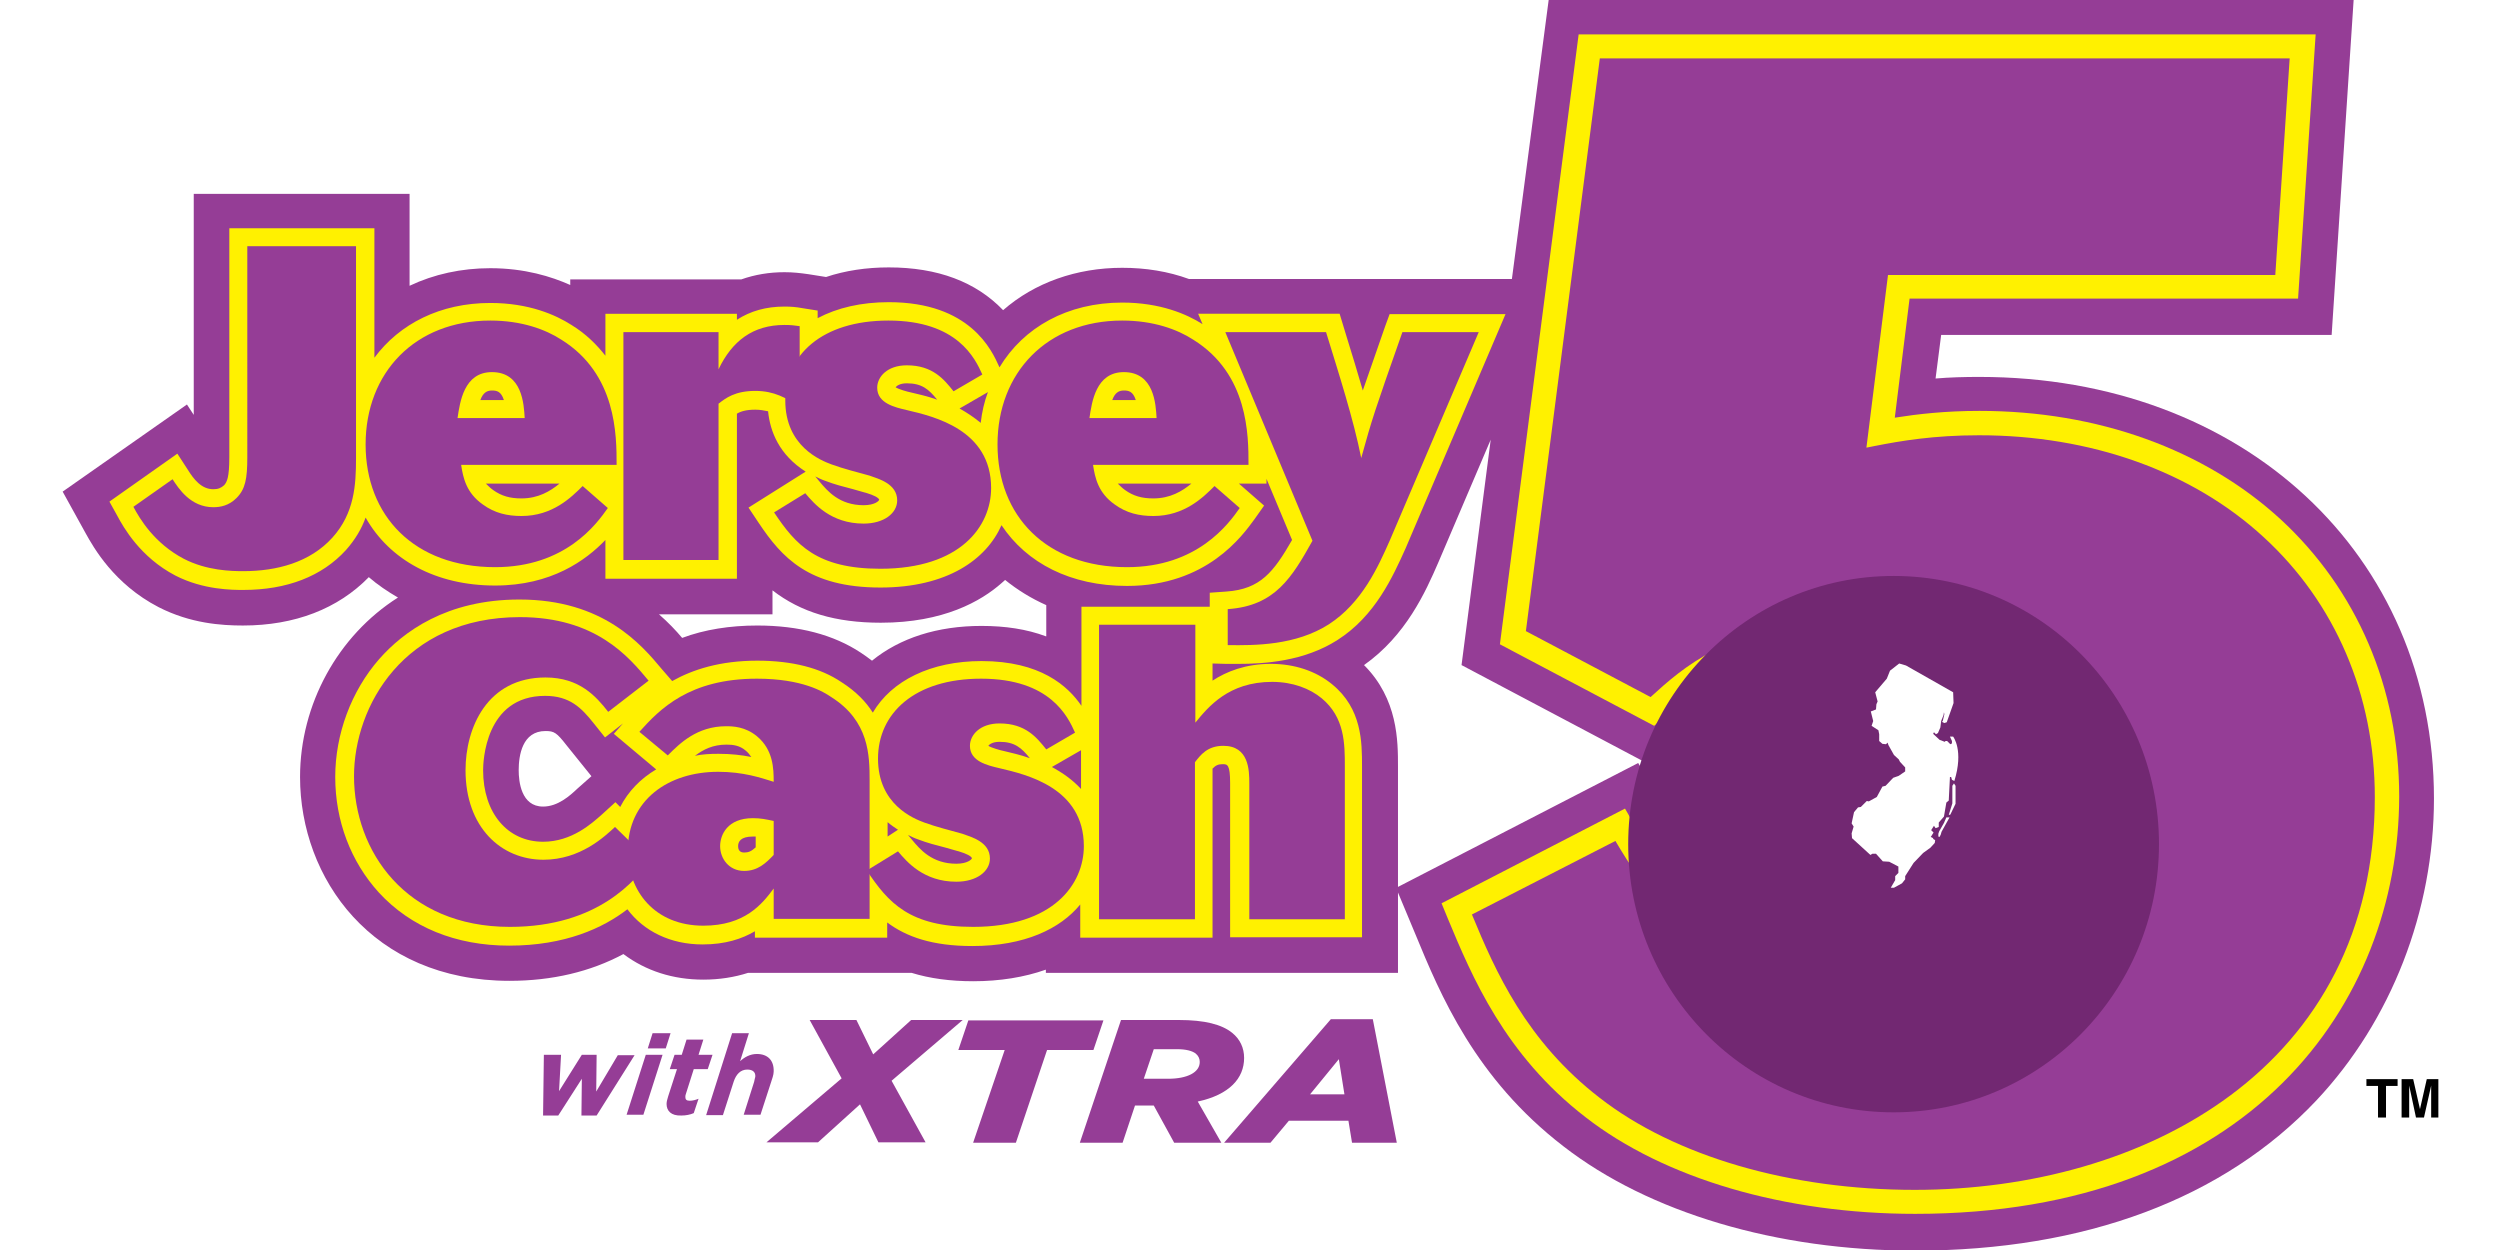<svg xmlns="http://www.w3.org/2000/svg" viewBox="0 0 529.17 264.58"><g transform="translate(-42.575 -6.765) scale(.846)"><path d="M545.6 102.3c-3.8 0-7.5.1-11 .4l1.4-10.9h97.7L639.2 8H437.8l-9.2 69.8h-80.8c-5.2-1.9-10.8-2.8-16.7-2.8-11.4 0-21.9 3.7-29.8 10.6-6.8-7.1-16.4-10.7-28.6-10.7-5.6 0-10.9.8-15.7 2.4l-4.4-.7c-2.1-.3-3.9-.5-6-.5-3.8 0-7.4.6-10.8 1.8H193v1.4c-4.7-2.1-11.4-4.2-20-4.2-7.2 0-14.1 1.5-20.2 4.4v-23h-54v55.3l-1.7-2.6L66 131l5.8 10.5c1.9 3.4 7 12.6 18.2 18.4 8 4.1 15.8 4.6 21.1 4.6 13 0 23.8-4.2 31.5-12.1 2.2 1.9 4.7 3.6 7.3 5.1-15 9.5-24.5 26.7-24.5 44.9 0 25.3 18 51 52.4 51 10.7 0 20.3-2.3 28.5-6.7 5.6 4.2 12.4 6.4 20 6.4 4 0 7.8-.6 11.2-1.7h40.9c4.5 1.4 9.7 2.1 15.4 2.1 6.7 0 12.8-1 18.2-2.9v.8h88.1v-20.1l4.3 10.3c6.3 15.3 15 36.2 37.1 53.2 21.4 16.6 53.4 26.1 87.9 26.1 42.6 0 77.3-13 100.5-37.6 18.7-19.9 29.4-47.4 29.4-75.5 0-61.2-47.8-105.5-113.7-105.5zm-350.8 103c-1.9 1.8-4.9 4.5-8.6 4.5-5.5 0-6.1-6.3-6.1-9.1 0-3.7.9-9.8 6.7-9.8 2.2 0 2.8.4 5.3 3.6l6.2 7.7zM312 167.2c-4.8-1.8-10.2-2.6-16.1-2.6-11 0-20.4 3-27.4 8.7-.9-.7-1.9-1.4-2.8-2-6.8-4.5-15.5-6.8-25.9-6.8-6.8 0-13.2 1-18.8 3.1-1.6-1.9-3.5-3.9-5.8-5.9h28.4v-6c7.1 5.5 15.8 8.1 27.1 8.1 15.7 0 25.1-5.4 30.2-9.9.3-.3.6-.5.9-.8 3.1 2.5 6.5 4.6 10.3 6.3v7.8zm193.7 68.6c-23.9 0-33.3-16.1-38.9-25.7l-6.6-11.2-60.1 31v-30.1c0-6.4 0-16.9-8.5-25.4 10.5-7.4 15.4-18.3 18.6-25.7l13.1-30.7-7.3 56.4 49.5 26.2 7-6.4c7.3-6.7 15.6-14.3 33.1-14.3 18.6 0 32.6 11.9 32.6 27.8.1 13.9-11.1 28.1-32.5 28.1z" class="st0"/><path d="M529.5 311.7c-32.6 0-62.7-8.8-82.5-24.2-20.2-15.6-28.4-35.2-34.4-49.6L411 234l45.9-23.7 2.3 4c6.1 10.5 17.6 30.1 46.5 30.1 20.1 0 41.5-13 41.5-37 0-20.9-17.8-36.6-41.5-36.6-21 0-31 9.2-39.1 16.6l-2.4 2.2-38.6-20.4 19.7-152.6h184.4l-4.4 66.1h-97.2l-3.7 29.8c5.7-.9 12.6-1.7 21.2-1.7 29.5 0 56.2 9.6 75.3 27.1 19.1 17.6 29.7 42.2 29.7 69.4-.1 52-37.5 104.4-121.1 104.4z" class="st1"/><path d="M418.6 236.8c5.9 14.3 13.6 31.7 32 45.9 18.8 14.6 47.6 23 78.8 23 57.3 0 115.1-30.4 115.1-98.3 0-25.5-9.9-48.6-27.8-65-17.9-16.5-43.3-25.5-71.2-25.5-11.4 0-19.6 1.4-26.2 2.7l-2 .4 5.4-43.2h96.9l3.6-54.2H450.6l-18.5 143.3 31.2 16.5c8.3-7.6 19.8-17.5 42.4-17.5 26.6 0 47.4 18.7 47.4 42.6 0 20.8-16.6 43-47.4 43-31.5 0-44.7-21.1-51.2-32.1zM112.2 69.6h27.2v53.1c0 6.6-.4 13.7-5.9 19.8-5.6 6.2-13.9 8.4-22.3 8.4-2.9 0-9.1-.1-14.9-3.1-7.4-3.9-11-10-12.6-13l9.8-6.9c1.5 2.3 4.5 7 10.2 7 1.8 0 3.9-.4 5.8-2.3 2.2-2.2 2.7-4.8 2.7-10.2zM202.4 135.1c-2.8 4-10.6 14.8-28.2 14.8-20.2 0-32.4-12.8-32.4-30.7 0-18 12.4-31 31.2-31 7.8 0 13.8 2.2 17.8 4.8 13.8 8.6 13.8 23.9 13.8 31.3h-38.9c.5 3.3 1.3 7 5.4 9.9 3 2.2 6.2 2.9 9.7 2.9 7.8 0 12.5-4.7 15.3-7.5zm-20.8-22.5c-.2-3.5-.6-11.5-8.2-11.5-7 0-8 7.5-8.6 11.5zM230.1 100.4c3.4-7.1 8.6-11.1 16.5-11.1 1.5 0 2.5.1 3.8.3v20.1c-3.4-2.1-6.3-3.9-11.1-3.9-5.1 0-7.4 1.8-9.2 3.2v39.1h-23.8v-57h23.8z" class="st0"/><path d="M251.8 131.4c2.2 2.6 6.4 7.6 14.6 7.6 5.1 0 8.4-2.6 8.4-5.8 0-4.2-4.7-5.4-6.9-6.2-3.2-.9-6.5-1.7-9.5-2.8-2.7-1-11.6-4.5-11.6-16 0-11.3 9.1-20 25.8-20 17.3 0 21.7 9.5 23.5 13.5l-7.2 4.2c-2.4-3-5.2-6.5-11.7-6.5-4.9 0-7.4 2.9-7.4 5.6 0 3.9 4.4 4.9 7.4 5.6 6.8 1.6 21.1 4.9 21.1 19.5 0 9.5-7.6 20.2-27.7 20.2-15.9 0-21.2-6-26.6-14.1zM360.5 135.1c-2.8 4-10.6 14.8-28.2 14.8-20.2 0-32.4-12.8-32.4-30.7 0-18 12.4-31 31.2-31 7.8 0 13.8 2.2 17.8 4.8 13.8 8.6 13.8 23.9 13.8 31.3h-38.9c.5 3.3 1.3 7 5.4 9.9 3 2.2 6.2 2.9 9.7 2.9 7.8 0 12.5-4.7 15.3-7.5zm-20.8-22.5c-.2-3.5-.6-11.5-8.2-11.5-7 0-8 7.5-8.6 11.5z" class="st0"/><path d="M356.9 91.1h25.2c3.2 10.4 6.9 21.9 8.8 31.5 2.7-9.8 3.4-11.9 10.3-31.5h19.1l-22.2 52c-3 6.8-7 15.7-15.3 21.1-8.3 5.3-18.5 5.3-25.3 5.2v-9c11.9-.8 16.1-8 21.2-17.1zM212.9 223.4c-3.4 4.5-12.7 16.5-35 16.5-26.1 0-39-19-39-37.7 0-17.5 12.5-39.8 41.5-39.8 19 0 27.2 9.9 32.2 15.9l-10.1 7.8c-3-3.8-7.1-8.6-15.7-8.6-14.6 0-20 12.6-20 23.2 0 14.3 8.9 22.4 19.5 22.4 9.3 0 15.4-5.9 17.9-8.2z" class="st0"/><path d="M267.9 237.9h-24v-7.6c-2.9 3.9-7.2 9.3-17.6 9.3-12.1 0-18.9-8.6-18.9-18.8 0-12.6 10.1-19.7 22.6-19.7 6.3 0 10.7 1.5 13.9 2.5 0-3.3-.1-8-4.2-11.4-2.9-2.4-6-2.5-7.7-2.5-7.3 0-11.6 4.3-14.6 7.3l-7.1-5.9c5.1-5.7 12.5-13.3 29.4-13.3 11.4 0 16.7 3.3 18.6 4.6 9.5 6 9.6 14.6 9.6 20.9zm-24-24.5c-1.9-.4-3.2-.7-5.2-.7-6.4 0-8.2 4.2-8.2 7 0 3.1 2.2 6.2 6 6.2 3.4 0 5.4-1.9 7.4-4z" class="st0"/><path d="M275 221c2.2 2.6 6.4 7.6 14.6 7.6 5.1 0 8.4-2.6 8.4-5.8 0-4.2-4.7-5.4-6.9-6.2-3.2-.9-6.5-1.7-9.5-2.8-2.7-1-11.6-4.5-11.6-16 0-11.3 9.1-20 25.8-20 17.3 0 21.7 9.5 23.5 13.5l-7.2 4.2c-2.4-3-5.2-6.5-11.7-6.5-4.9 0-7.4 2.9-7.4 5.6 0 3.9 4.4 4.9 7.4 5.6 6.8 1.6 21.1 4.9 21.1 19.5 0 9.5-7.6 20.2-27.7 20.2-15.9 0-21.2-6-26.6-14.1zM325.4 164.3h24v24.5c3.2-3.9 8.3-10.2 19.2-10.2 5.2 0 9.5 1.7 12.4 4.1 5.8 4.8 5.8 11.4 5.8 17.1V238h-23.9v-34c0-3.3-.1-9.4-6.5-9.4-4 0-5.7 2.3-7.1 4.1V238h-24v-73.7z" class="st0"/><path d="m398 86.6-1.1 3c-2.6 7.4-4.3 12.3-5.6 16.1-1.3-4.5-2.7-9.1-4.1-13.6l-1.7-5.6h-35.4l1.1 2.6c-3.9-2.5-10.6-5.4-20.1-5.4-13.7 0-24.7 6.2-30.7 16.2l-.1-.2c-1.8-4-7.2-16.1-27.6-16.1-6.9 0-12.9 1.4-17.8 4v-1.9l-3.8-.6c-1.6-.3-2.9-.4-4.5-.4-4.6 0-8.5 1.1-11.9 3.3v-1.5h-32.9V97c-2.2-2.8-4.9-5.5-8.5-7.7-3.9-2.5-10.6-5.5-20.3-5.5-12.5 0-22.7 5.2-29 13.7V65.1h-36.3v57.3c0 5.1-.6 6.2-1.3 7-.8.7-1.5 1-2.7 1-3 0-4.9-2.5-6.4-4.9l-2.6-4-17 12 2 3.6c1.5 2.8 5.7 10.3 14.5 14.9 7 3.6 14.3 3.6 17 3.6 10.9 0 19.7-3.4 25.7-10 2.3-2.6 3.9-5.3 4.9-8.1 6 10.6 17.6 17 32.4 17 14.1 0 22.7-6.3 27.6-11.4v9.7h32.9v-41.3c1-.6 2.4-1 4.6-1 1.2 0 2.2.2 3.2.4.5 5.1 2.8 10.9 9.4 15.1l-14.3 9 2.6 3.9c5.7 8.5 12.4 16.1 30.4 16.1 16.7 0 26.5-7 30.3-15.6 6.3 9.5 17.3 15.2 31.4 15.2 20 0 28.9-12.6 31.9-16.7l2.4-3.4-6.3-5.5h6.9v-1.2l6.4 15.3c-4.6 8-7.9 12.3-16.4 12.9l-4.2.3v3.5h-32.1v24.8c-3.4-5-10.3-11.2-25-11.2-12.7 0-22.5 4.9-27.2 12.9-1.7-2.7-4.2-5.3-7.8-7.6-5.3-3.6-12.4-5.4-21.1-5.4-9.3 0-16.1 2.2-21.3 5.1l-2.6-3c-5.1-6.1-14.6-17.4-35.6-17.4-18.3 0-29.1 8.1-35.1 14.9-7 8-11 18.8-11 29.5 0 11 3.9 21.2 10.9 28.9 8 8.7 19.3 13.3 32.6 13.3 14 0 23.5-4.4 29.6-9.1 4.1 5.5 10.8 8.8 18.8 8.8 5.7 0 9.9-1.4 13.1-3.3v1.6h33.1v-3.8c4.8 3.6 11.3 5.9 21.3 5.9 13.1 0 22-4.3 27-10.4v8.3h33.1v-42.3c.8-.8 1.4-1.1 2.5-1.1 1.2 0 1.9 0 1.9 4.8v38.5h33v-42.7c0-6.1 0-14.5-7.5-20.6-4-3.3-9.4-5.1-15.3-5.1-6.3 0-11.1 1.9-14.6 4.2V174l3.5.1h2.8c6.6 0 16.6-.6 25-6 9.4-6 13.8-15.8 17-22.9l25-58.6zm-224.6 19.1c1.2 0 2.3.2 3 2.4h-5.9c.7-1.9 1.7-2.4 2.9-2.4zm7.4 27c-2.9 0-5-.6-7.1-2.1-.7-.5-1.3-1.1-1.8-1.6h18.4c-2.3 1.9-5.3 3.7-9.5 3.7zm85.6 1.7c-6.1 0-9.1-3.6-11.1-6l-1-1.2c.8.4 1.6.8 2.5 1.1 2.3.9 4.7 1.5 7 2.1.9.3 1.9.5 2.8.8l.4.1c2 .6 3.1 1.2 3.3 1.7 0 .3-1.1 1.4-3.9 1.4zm11.9-28.2c-1-.2-3.1-.8-3.9-1.3.2-.3 1-1 2.8-1 3.8 0 5.5 1.5 7.6 4.1-2.5-.9-4.8-1.4-6.5-1.8zm19.2-.1c-.9 2.4-1.5 5-1.8 7.7-1.7-1.4-3.5-2.6-5.3-3.6zm34-.4c1.2 0 2.3.2 3 2.4h-5.9c.7-1.9 1.7-2.4 2.9-2.4zm7.4 27c-2.9 0-5-.6-7.1-2.1-.7-.5-1.3-1.1-1.8-1.6h18.4c-2.3 1.9-5.3 3.7-9.5 3.7zm-152.7 85.9c-8.9 0-15-7.2-15-17.9 0-1.9.4-18.6 15.5-18.6 6.2 0 9.1 3 12.2 6.9l2.8 3.5 4.5-3.5-2.3 2.6 10.6 8.9c-3.9 2.3-7 5.5-9 9.4l-1.2-1.2-3.4 3.1c-2.5 2.2-7.5 6.8-14.7 6.8zm38-21.5c2.1-1.6 4.5-2.8 7.9-2.8 1.6 0 3.3.2 4.8 1.5.6.5 1 1 1.4 1.6-2.4-.5-5.1-.8-8.2-.8-2.1 0-4.1.1-5.9.5zm15.2 22.9c-1.1 1-1.8 1.3-2.9 1.3-1.4 0-1.5-1.1-1.5-1.6 0-1.1.6-2.4 3.7-2.4h.7zm33-2.7v-3.6c.8.7 1.7 1.3 2.6 1.9zm17.2 6.8c-6.1 0-9.1-3.6-11.1-6l-1-1.2c.8.4 1.6.8 2.5 1.1 2.3.9 4.7 1.5 7 2.1.9.3 1.9.5 2.8.8l.4.1c2 .6 3.1 1.2 3.3 1.7 0 .3-1.1 1.4-3.9 1.4zm11.9-28.2c-1-.2-3.1-.8-3.9-1.3.2-.3 1-1 2.8-1 3.8 0 5.5 1.5 7.6 4.1-2.5-.9-4.9-1.4-6.5-1.8zm12 4 7.3-4.2v9.7c-2.1-2.3-4.7-4.1-7.3-5.5z" class="st1"/><path d="M112.2 69.6h27.2v53.1c0 6.6-.4 13.7-5.9 19.8-5.6 6.2-13.9 8.4-22.3 8.4-2.9 0-9.1-.1-14.9-3.1-7.4-3.9-11-10-12.6-13l9.8-6.9c1.5 2.3 4.5 7 10.2 7 1.8 0 3.9-.4 5.8-2.3 2.2-2.2 2.7-4.8 2.7-10.2zM202.4 135.1c-2.8 4-10.6 14.8-28.2 14.8-20.2 0-32.4-12.8-32.4-30.7 0-18 12.4-31 31.2-31 7.8 0 13.8 2.2 17.8 4.8 13.8 8.6 13.8 23.9 13.8 31.3h-38.9c.5 3.3 1.3 7 5.4 9.9 3 2.2 6.2 2.9 9.7 2.9 7.8 0 12.5-4.7 15.3-7.5zm-20.8-22.5c-.2-3.5-.6-11.5-8.2-11.5-7 0-8 7.5-8.6 11.5zM230.1 100.4c3.4-7.1 8.6-11.1 16.5-11.1 1.5 0 2.5.1 3.8.3v20.1c-3.4-2.1-6.3-3.9-11.1-3.9-5.1 0-7.4 1.8-9.2 3.2v39.1h-23.8v-57h23.8z" class="st0"/><path d="M251.8 131.4c2.2 2.6 6.4 7.6 14.6 7.6 5.1 0 8.4-2.6 8.4-5.8 0-4.2-4.7-5.4-6.9-6.2-3.2-.9-6.5-1.7-9.5-2.8-2.7-1-11.6-4.5-11.6-16 0-11.3 9.1-20 25.8-20 17.3 0 21.7 9.5 23.5 13.5l-7.2 4.2c-2.4-3-5.2-6.5-11.7-6.5-4.9 0-7.4 2.9-7.4 5.6 0 3.9 4.4 4.9 7.4 5.6 6.8 1.6 21.1 4.9 21.1 19.5 0 9.5-7.6 20.2-27.7 20.2-15.9 0-21.2-6-26.6-14.1zM360.5 135.1c-2.8 4-10.6 14.8-28.2 14.8-20.2 0-32.4-12.8-32.4-30.7 0-18 12.4-31 31.2-31 7.8 0 13.8 2.2 17.8 4.8 13.8 8.6 13.8 23.9 13.8 31.3h-38.9c.5 3.3 1.3 7 5.4 9.9 3 2.2 6.2 2.9 9.7 2.9 7.8 0 12.5-4.7 15.3-7.5zm-20.8-22.5c-.2-3.5-.6-11.5-8.2-11.5-7 0-8 7.5-8.6 11.5z" class="st0"/><path d="M356.9 91.1h25.2c3.2 10.4 6.9 21.9 8.8 31.5 2.7-9.8 3.4-11.9 10.3-31.5h19.1l-22.2 52c-3 6.8-7 15.7-15.3 21.1-8.3 5.3-18.5 5.3-25.3 5.2v-9c11.9-.8 16.1-8 21.2-17.1zM212.9 223.4c-3.4 4.5-12.7 16.5-35 16.5-26.1 0-39-19-39-37.7 0-17.5 12.5-39.8 41.5-39.8 19 0 27.2 9.9 32.2 15.9l-10.1 7.8c-3-3.8-7.1-8.6-15.7-8.6-14.6 0-20 12.6-20 23.2 0 14.3 8.9 22.4 19.5 22.4 9.3 0 15.4-5.9 17.9-8.2z" class="st0"/><path d="M267.9 237.9h-24v-7.6c-2.9 3.9-7.2 9.3-17.6 9.3-12.1 0-18.9-8.6-18.9-18.8 0-12.6 10.1-19.7 22.6-19.7 6.3 0 10.7 1.5 13.9 2.5 0-3.3-.1-8-4.2-11.4-2.9-2.4-6-2.5-7.7-2.5-7.3 0-11.6 4.3-14.6 7.3l-7.1-5.9c5.1-5.7 12.5-13.3 29.4-13.3 11.4 0 16.7 3.3 18.6 4.6 9.5 6 9.6 14.6 9.6 20.9zm-24-24.5c-1.9-.4-3.2-.7-5.2-.7-6.4 0-8.2 4.2-8.2 7 0 3.1 2.2 6.2 6 6.2 3.4 0 5.4-1.9 7.4-4z" class="st0"/><path d="M275 221c2.2 2.6 6.4 7.6 14.6 7.6 5.1 0 8.4-2.6 8.4-5.8 0-4.2-4.7-5.4-6.9-6.2-3.2-.9-6.5-1.7-9.5-2.8-2.7-1-11.6-4.5-11.6-16 0-11.3 9.1-20 25.8-20 17.3 0 21.7 9.5 23.5 13.5l-7.2 4.2c-2.4-3-5.2-6.5-11.7-6.5-4.9 0-7.4 2.9-7.4 5.6 0 3.9 4.4 4.9 7.4 5.6 6.8 1.6 21.1 4.9 21.1 19.5 0 9.5-7.6 20.2-27.7 20.2-15.9 0-21.2-6-26.6-14.1zM325.4 164.3h24v24.5c3.2-3.9 8.3-10.2 19.2-10.2 5.2 0 9.5 1.7 12.4 4.1 5.8 4.8 5.8 11.4 5.8 17.1V238h-23.9v-34c0-3.3-.1-9.4-6.5-9.4-4 0-5.7 2.3-7.1 4.1V238h-24v-73.7z" class="st0"/><path d="M524.1 286.3c36.6 0 66.4-30 66.4-67.1s-29.7-67.1-66.4-67.1c-36.6 0-66.4 30-66.4 67.1s29.7 67.1 66.4 67.1z" style="fill:#722872"/><circle cx="512.3" cy="211.1" r="66.2" style="fill:url(#SVGID_1_)"/><path d="M541.1 194.3c8.4.1 16 1.3 20.4-.1 4.2-1.3 4.9-2.8 4.4-4.4-6.1-20.1-24.1-32.5-32.7-29-2.1.8-2.6 5.4-2.6 5.4s0 13.8.7 25.8c-1.1-9.5-5.4-33.3-21.8-33.3-11.7 0-35.1 15.4-36.6 29.2-1.3 11.6 8.3 11.2 12.7 10.9 4.8-.3 18.1-2.3 34.3-3.7-18.2 5.3-30.3 12-37.3 19.8-8.5 9.5 5.1 35.3 19.2 36.7s25.1-16.6 26.2-17.4c-6.2 21.5-16.1 26.3-16.1 26.3 3.1 3.8 7.2 2.5 8.5 2.1 6.5-3.5 9.8-18.3 11.4-30.1.9 6.9 13.1 18.7 23.6 12.2 13.4-10.1 14.9-23.3 13.6-31.5-1.5-9.8-11.2-14.8-27.9-18.9z" style="fill:url(#SVGID_2_)"/><path d="m520.1 183.5-.6-2.3 2.9-3.4.8-2 2.3-1.8 1.7.5 11.8 6.7.1 2.7-1.7 4.8-.6.2-.6-.3.2-.2.4-1.7-.1-.5-.1.7-.6 1.5-.2 1.6-.6 1.4-.5.3-.5-.5-.2.4 1.6 1.5 1.3.5.2-.2h.4l.8.8.4-.2v-.6l-.5-1.1h.8s2.7 3.4.3 11.1l-.6-.3-.2-.7h-.3l-.3 5.9-.6.5-.6 3.5-1.3 1.5v1.1l-.8.3-.4-.6-.7 1.1.6.6-.7 1.1.6.3v.2l.5.3-.1.7-1.1 1.2-1.8 1.3-2.4 2.5-2.1 3.3v.8l-.8 1-2 1.1h-.8l1.1-1.9v-1l.8-.8v-1.6l-2.3-1.2-1.6-.1-1.7-1.9h-.9l-.5.3-4.6-4.2-.1-1.2.5-1.7-.5-.8.6-2.8 1-1.2.7-.1 1.5-1.5.5.1 2-1.1 1.4-2.6.8-.2 1.9-2 1.4-.5 1.6-1.1v-1l-1.3-1.4-.3-.6-1.2-1.1-1.4-2.5-.2-.6-.4.4-.9-.1-.8-.7v-1.7l-.2-1-1.7-1.1.4-1.2-.6-2.4 1.3-.5.1-1.3z" class="st5"/><path d="m539.6 204.6-.4-.6-.4.6v4.4l-.9 2.9.4-.1 1.3-2.7zM535.6 217.4l.3-.6.2-.7 2-3.6h-.8l-.6 1.4-1.2 2.1-.2.6v.7z" class="st5"/><path d="m260.9 277.8-8-14.6h11.7l4.2 8.6 9.5-8.6h12.9l-17.8 15.2 8.5 15.4h-11.8l-4.6-9.5-10.5 9.5h-12.9zM301.7 270.7h-11.6l2.5-7.4h33.8l-2.5 7.4h-11.6l-7.8 23.2h-10.7zM330.8 263.2h14.5c6.4 0 10.7 1.1 13.3 3.2 2 1.6 3 3.8 3 6.3 0 5.1-3.7 9.2-11.6 10.9l5.9 10.3h-11.8l-5.1-9.3h-4.7l-3.1 9.3h-10.7zm11.8 14.7c4.8 0 7.9-1.6 7.9-4.2 0-.8-.3-1.5-1-2.1-.9-.7-2.5-1.1-4.7-1.1H339l-2.5 7.4zM383.3 263h10.5l6 30.9h-11.2l-.9-5.5h-14.9l-4.6 5.5h-11.6zm3.4 18.8-1.4-8.8-7.2 8.8z" class="st0"/><path d="M647.3 287.6h-2v-7.9h-2.9V278h7.8v1.7h-2.9zM660.5 287.6h-1.9v-8l-1.8 8h-2l-1.7-8v8h-1.9V278h2.9l1.7 7.5 1.7-7.5h2.9v9.6z"/><path d="M186.4 271.9h4.3l-.5 9.1 5.7-9.1h3.7l-.1 9.2 5.4-9.1h4.2l-9.5 15.1h-3.8l.1-9.2-5.9 9.2h-3.8zM211.9 271.9h4.2l-4.8 15h-4.2zm1.7-5.4h4.5l-1.2 3.8h-4.5zM217.1 284.2c0-.6.2-1.2.4-1.9l2.2-6.8h-1.8l1.2-3.6h1.8l1.2-3.8h4.2l-1.2 3.8h3.5l-1.2 3.6h-3.5l-2 6.3c-.1.2-.1.5-.1.7 0 .6.3.9 1.1.9.7 0 1.5-.2 2.2-.5l-1.2 3.6c-.9.4-2 .6-3.1.6-2.6.1-3.7-1.2-3.7-2.9zM233.5 266.5h4.2l-2.2 7c1.1-1 2.5-1.8 4.2-1.8 2.7 0 4.3 1.6 4.2 4.4 0 .8-.4 1.9-.7 2.8l-2.6 8h-4.2l2.6-8.2c.1-.4.2-1 .3-1.3.1-1.2-.7-1.8-2-1.8-1.7 0-2.8 1.2-3.4 3l-2.7 8.4H227z" class="st0"/></g><style>.st0{fill:#953d96}.st1{fill:#fff100}.st5{fill:#fff}</style><title>Jersey Cash 5 at New Jersey Lottery</title></svg>